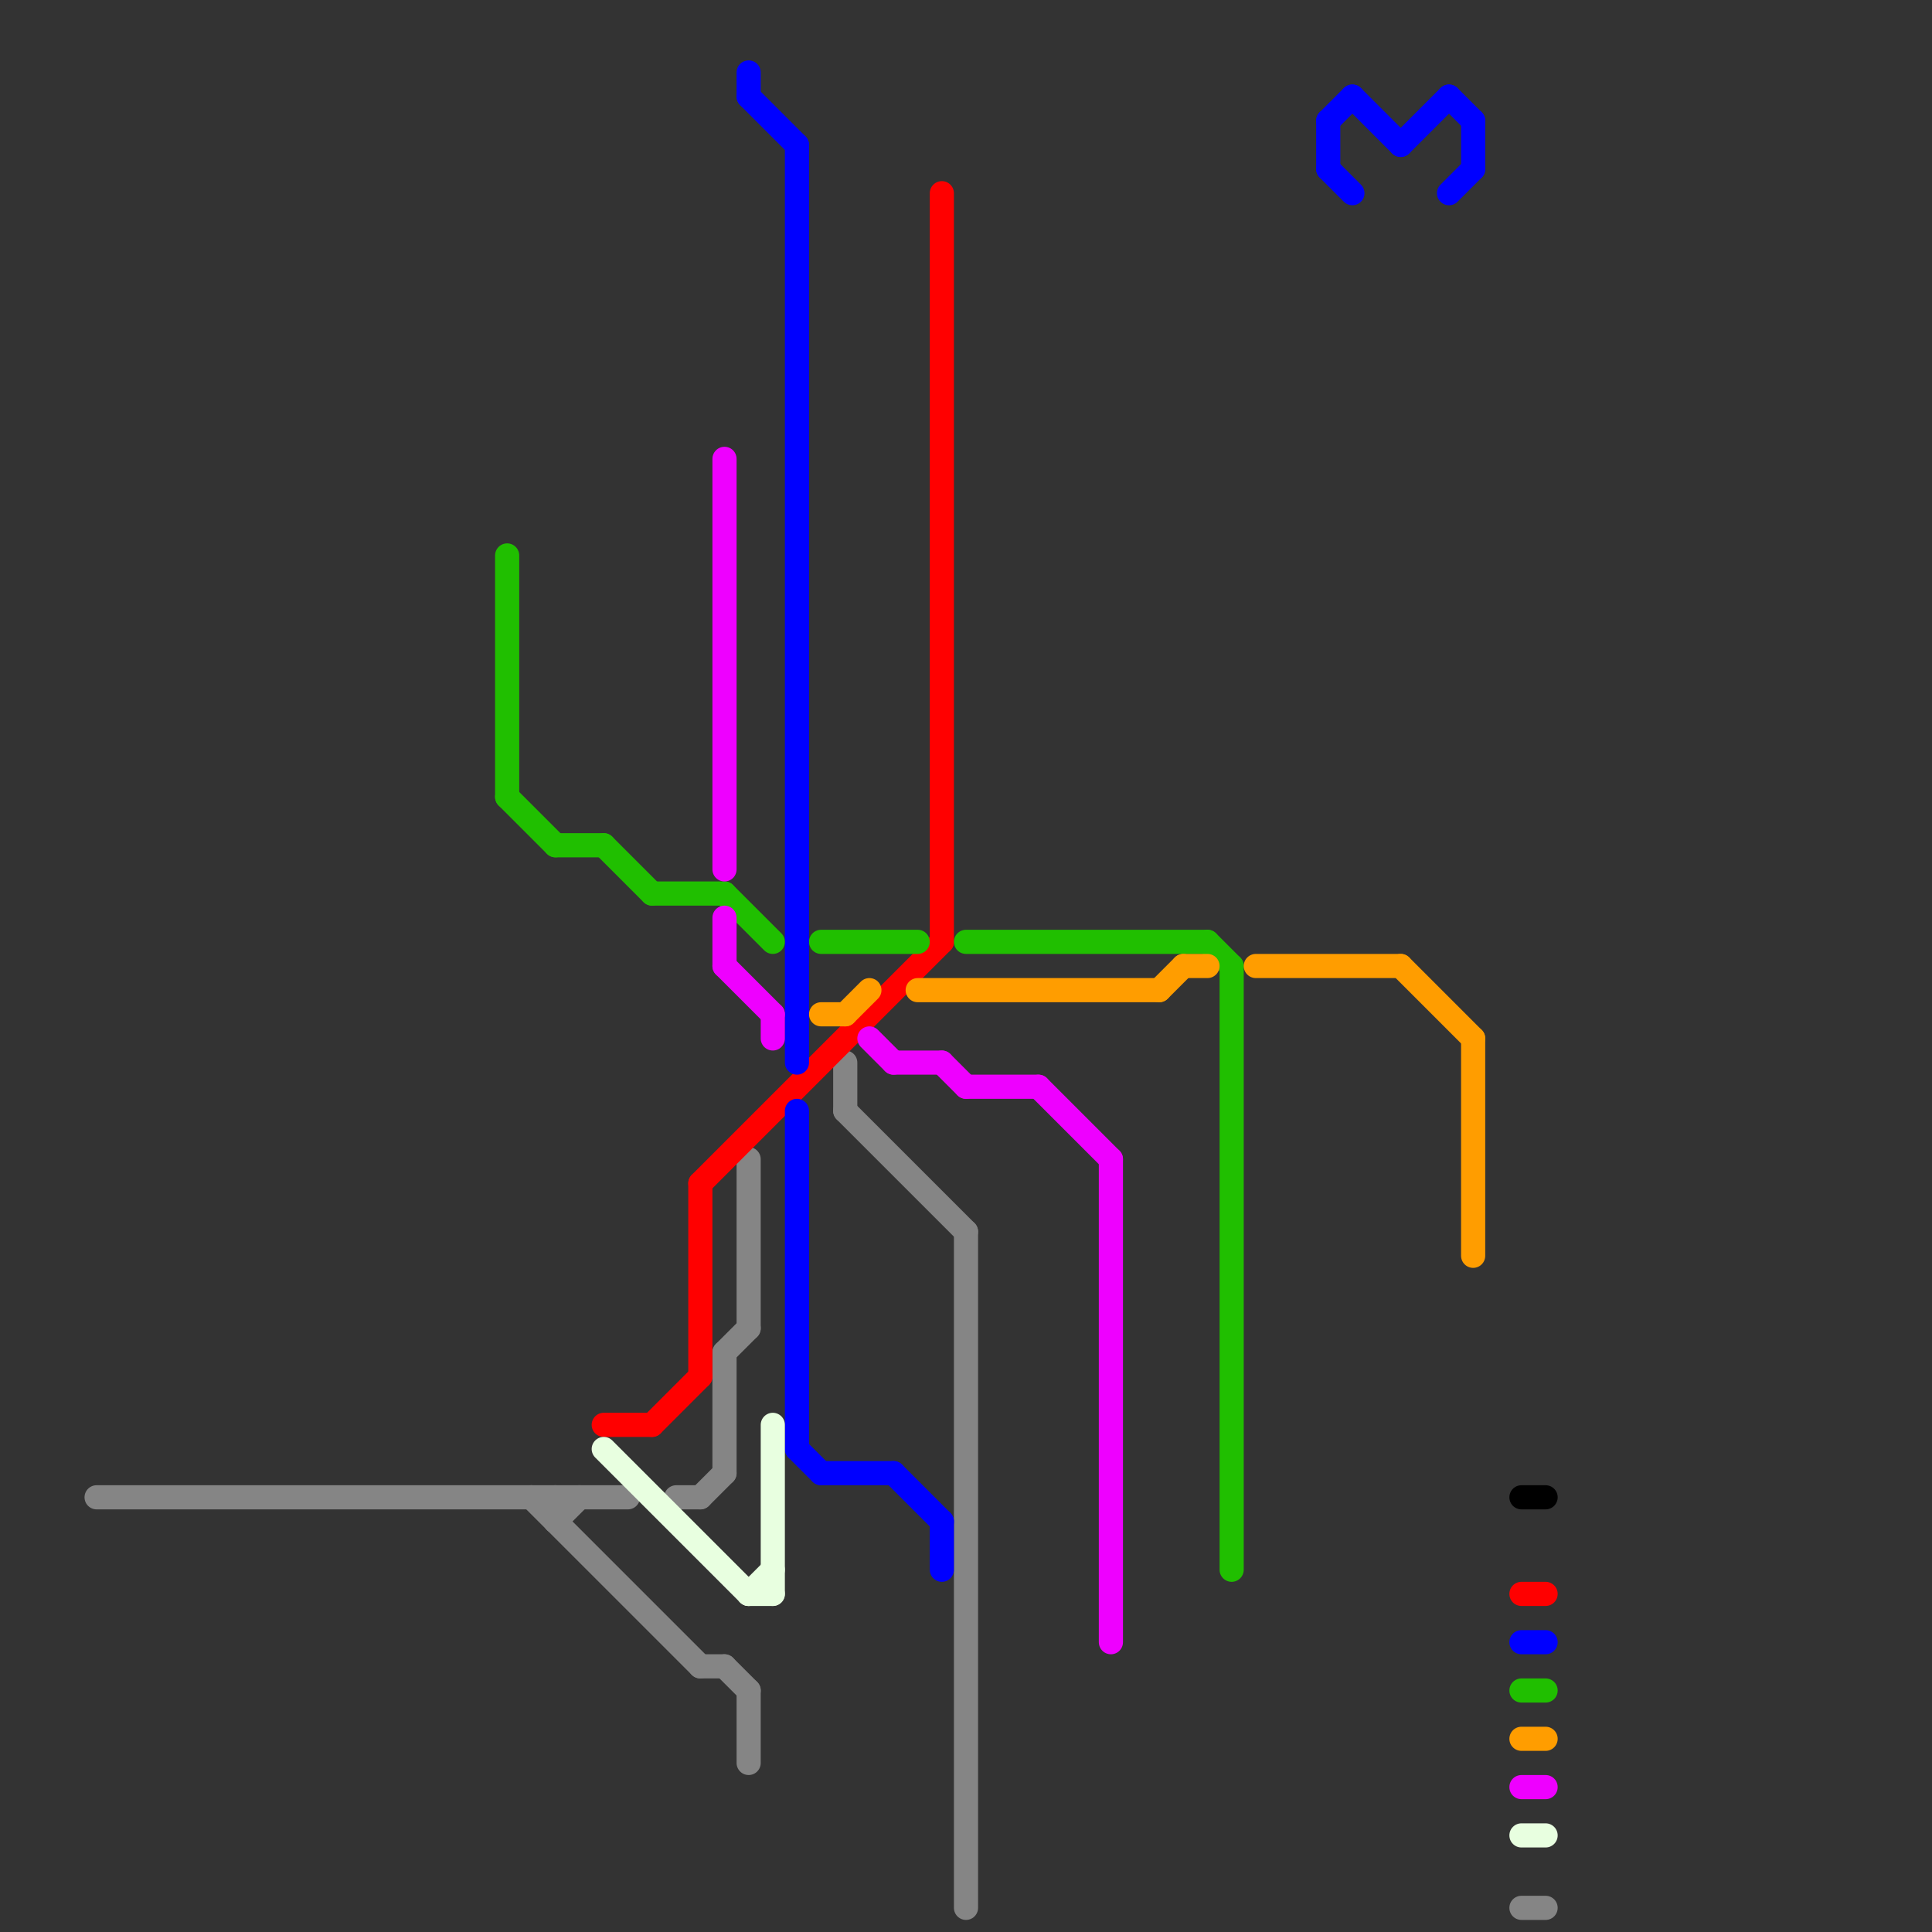 
<svg version="1.1" xmlns="http://www.w3.org/2000/svg" viewBox="0 0 80 80">
<rect x="0" y="0" width="80" height="80" fill="#333333" stroke="none"/>
<style>text { font: 1px Helvetica; font-weight: 600; white-space: pre; dominant-baseline: central; } line { stroke-width: 1; fill: none; stroke-linecap: round; stroke-linejoin: round; } .c0 { stroke: #858585 } .c1 { stroke: #ff0000 } .c2 { stroke: #0000ff } .c3 { stroke: #20bf00 } .c4 { stroke: #ff9d00 } .c5 { stroke: #ee00ff } .c6 { stroke: #e8ffe0 } .c7 { stroke: #000000 }</style><defs><g id="ct-xf"><circle r="0.5" fill="#fff" stroke="#000" stroke-width="0.2"/></g><g id="ct"><circle r="0.5" fill="#fff" stroke="#000" stroke-width="0.1"/></g></defs><line class="c0" x1="30" y1="56" x2="31" y2="55"/><line class="c0" x1="23" y1="63" x2="24" y2="62"/><line class="c0" x1="23" y1="62" x2="23" y2="63"/><line class="c0" x1="22" y1="62" x2="29" y2="69"/><line class="c0" x1="31" y1="48" x2="31" y2="55"/><line class="c0" x1="30" y1="69" x2="31" y2="70"/><line class="c0" x1="35" y1="46" x2="40" y2="51"/><line class="c0" x1="31" y1="70" x2="31" y2="73"/><line class="c0" x1="63" y1="79" x2="64" y2="79"/><line class="c0" x1="29" y1="69" x2="30" y2="69"/><line class="c0" x1="4" y1="62" x2="26" y2="62"/><line class="c0" x1="35" y1="44" x2="35" y2="46"/><line class="c0" x1="28" y1="62" x2="29" y2="62"/><line class="c0" x1="29" y1="62" x2="30" y2="61"/><line class="c0" x1="40" y1="51" x2="40" y2="79"/><line class="c0" x1="30" y1="56" x2="30" y2="61"/><line class="c1" x1="63" y1="66" x2="64" y2="66"/><line class="c1" x1="29" y1="49" x2="29" y2="57"/><line class="c1" x1="27" y1="59" x2="29" y2="57"/><line class="c1" x1="29" y1="49" x2="39" y2="39"/><line class="c1" x1="39" y1="8" x2="39" y2="39"/><line class="c1" x1="25" y1="59" x2="27" y2="59"/><line class="c2" x1="55" y1="5" x2="55" y2="7"/><line class="c2" x1="39" y1="63" x2="39" y2="65"/><line class="c2" x1="63" y1="68" x2="64" y2="68"/><line class="c2" x1="60" y1="4" x2="61" y2="5"/><line class="c2" x1="55" y1="7" x2="56" y2="8"/><line class="c2" x1="33" y1="60" x2="34" y2="61"/><line class="c2" x1="33" y1="46" x2="33" y2="60"/><line class="c2" x1="61" y1="5" x2="61" y2="7"/><line class="c2" x1="31" y1="4" x2="33" y2="6"/><line class="c2" x1="55" y1="5" x2="56" y2="4"/><line class="c2" x1="58" y1="6" x2="60" y2="4"/><line class="c2" x1="37" y1="61" x2="39" y2="63"/><line class="c2" x1="60" y1="8" x2="61" y2="7"/><line class="c2" x1="56" y1="4" x2="58" y2="6"/><line class="c2" x1="34" y1="61" x2="37" y2="61"/><line class="c2" x1="31" y1="3" x2="31" y2="4"/><line class="c2" x1="33" y1="6" x2="33" y2="44"/><line class="c3" x1="21" y1="33" x2="23" y2="35"/><line class="c3" x1="27" y1="37" x2="30" y2="37"/><line class="c3" x1="51" y1="40" x2="51" y2="65"/><line class="c3" x1="25" y1="35" x2="27" y2="37"/><line class="c3" x1="50" y1="39" x2="51" y2="40"/><line class="c3" x1="34" y1="39" x2="38" y2="39"/><line class="c3" x1="21" y1="23" x2="21" y2="33"/><line class="c3" x1="63" y1="70" x2="64" y2="70"/><line class="c3" x1="23" y1="35" x2="25" y2="35"/><line class="c3" x1="30" y1="37" x2="32" y2="39"/><line class="c3" x1="40" y1="39" x2="50" y2="39"/><line class="c4" x1="49" y1="40" x2="50" y2="40"/><line class="c4" x1="38" y1="41" x2="48" y2="41"/><line class="c4" x1="63" y1="72" x2="64" y2="72"/><line class="c4" x1="52" y1="40" x2="58" y2="40"/><line class="c4" x1="61" y1="43" x2="61" y2="52"/><line class="c4" x1="34" y1="42" x2="35" y2="42"/><line class="c4" x1="35" y1="42" x2="36" y2="41"/><line class="c4" x1="48" y1="41" x2="49" y2="40"/><line class="c4" x1="58" y1="40" x2="61" y2="43"/><line class="c5" x1="30" y1="19" x2="30" y2="36"/><line class="c5" x1="30" y1="38" x2="30" y2="40"/><line class="c5" x1="40" y1="45" x2="43" y2="45"/><line class="c5" x1="63" y1="74" x2="64" y2="74"/><line class="c5" x1="43" y1="45" x2="46" y2="48"/><line class="c5" x1="37" y1="44" x2="39" y2="44"/><line class="c5" x1="36" y1="43" x2="37" y2="44"/><line class="c5" x1="32" y1="42" x2="32" y2="43"/><line class="c5" x1="46" y1="48" x2="46" y2="68"/><line class="c5" x1="39" y1="44" x2="40" y2="45"/><line class="c5" x1="30" y1="40" x2="32" y2="42"/><rect x="34" y="43" w="1" h="1" fill="#ee00ff" /><line class="c6" x1="31" y1="66" x2="32" y2="66"/><line class="c6" x1="32" y1="59" x2="32" y2="66"/><line class="c6" x1="31" y1="66" x2="32" y2="65"/><line class="c6" x1="63" y1="76" x2="64" y2="76"/><line class="c6" x1="25" y1="60" x2="31" y2="66"/><line class="c7" x1="63" y1="62" x2="64" y2="62"/><rect x="64" y="60" w="1" h="1" fill="#000000" /><rect x="55" y="10" w="1" h="1" fill="#000000" /><rect x="64" y="58" w="1" h="1" fill="#000000" /><rect x="64" y="64" w="1" h="1" fill="#000000" />
</svg>
